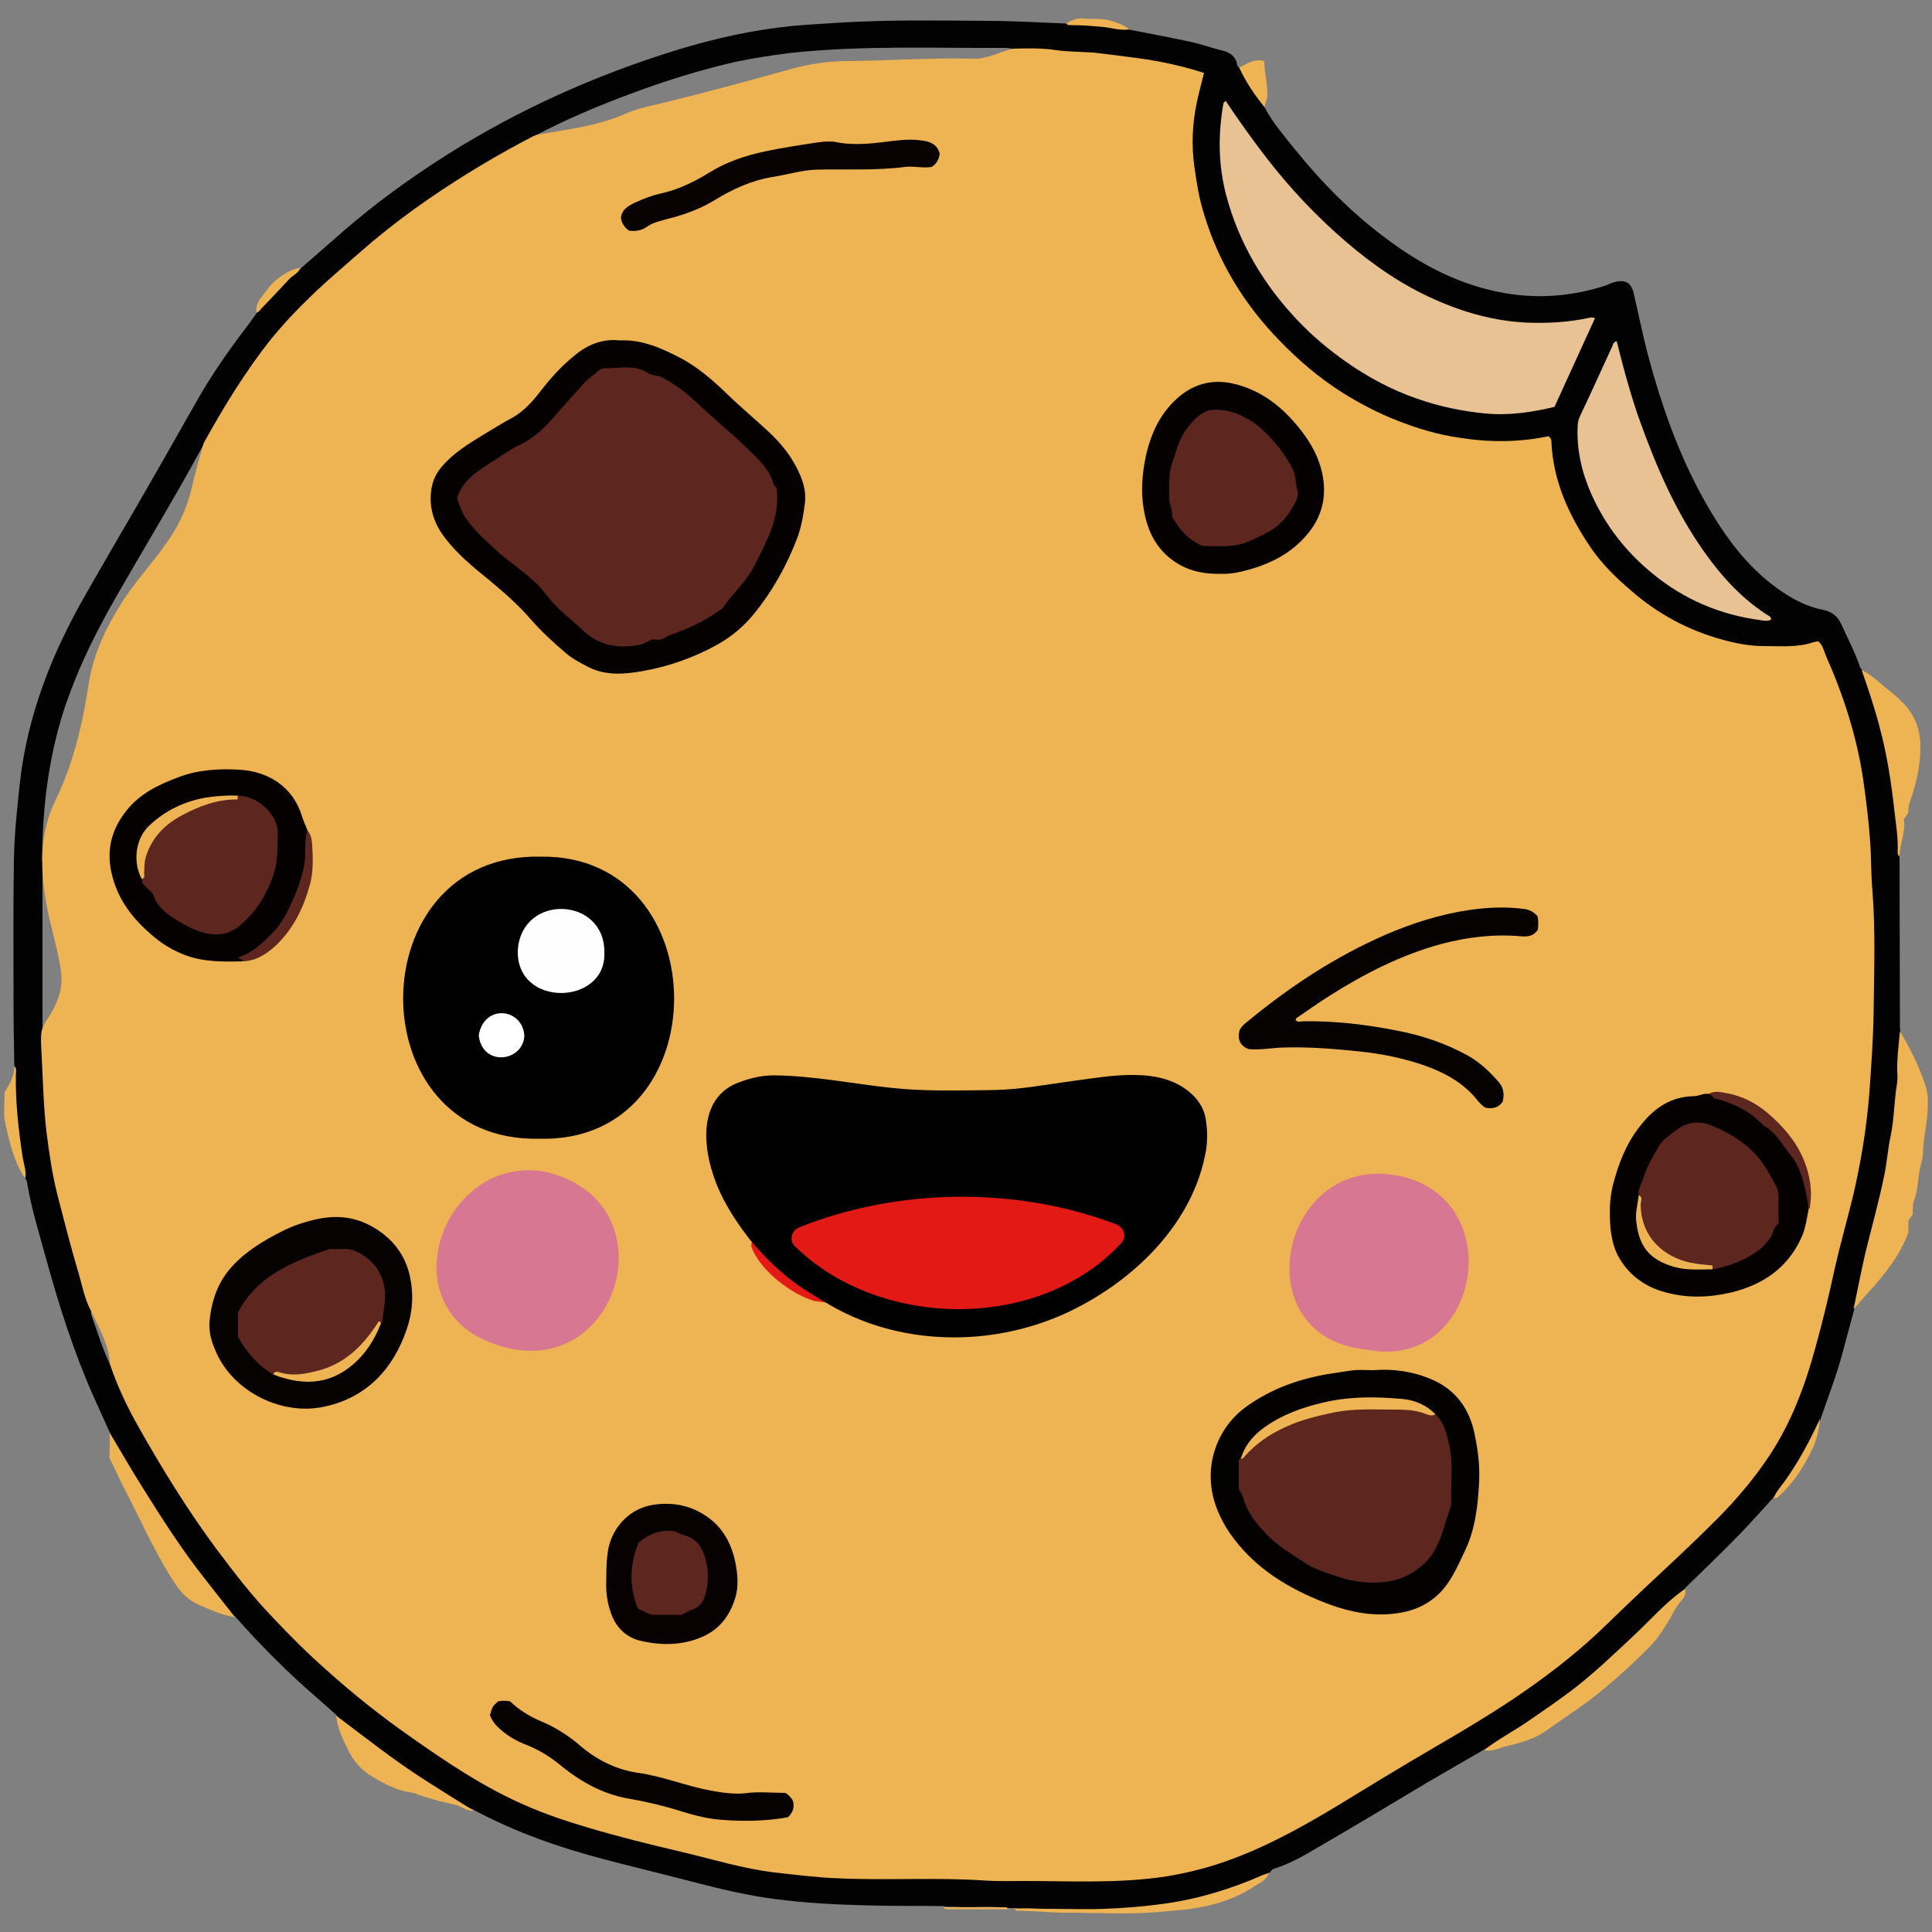 <?xml version="1.0" encoding="utf-8"?>
<!-- Generator: Adobe Illustrator 26.5.0, SVG Export Plug-In . SVG Version: 6.00 Build 0)  -->
<svg version="1.1" id="Layer_1" xmlns="http://www.w3.org/2000/svg" xmlns:xlink="http://www.w3.org/1999/xlink" x="0px" y="0px"
	 viewBox="0 0 500 500" style="enable-background:new 0 0 500 500;" xml:space="preserve">
<rect x="0" y="0" width="500" height="500" fill="#808080" stroke="none"/>
<style type="text/css">
	.st0{fill:#030202;}
	.st1{fill:#EEB352;}
	.st2{fill:#E8C292;}
	.st3{fill:#060101;}
	.st4{fill:#040101;}
	.st5{fill:#060201;}
	.st6{fill:#050101;}
	.st7{fill:#080101;}
	.st8{fill:#080302;}
	.st9{fill:#5D271F;}
	.st10{fill:#D87791;}
	.st11{fill:#E21914;}
	.st12{fill:#050201;}
	.st13{fill:#FEFEFE;}
	.st14{fill:#FFFFFF;}
</style>
<g>
	<path class="st0" d="M491.8,266.9c0-0.3-0.1-0.6-0.1-0.9c0-14.8-0.1-29.6-0.1-44.4c-0.8-2.2,0.3-4.4,0.1-6.5
		c-1.2-11.9-2.9-23.8-6.8-35.2c-0.8-2.3-1.3-4.7-3-6.5c-0.2-0.2-0.4-0.5-0.5-0.7c-1.3-3.8-3.1-7.3-4.8-11c-1-2.2-2.4-3.4-4.9-3.9
		c-5-1-9.3-3.6-13.3-6.7c-6.5-5.1-11.4-11.6-15.6-18.6c-7.7-12.9-12.7-26.9-16.5-41.4c-1.3-5-2.3-10.1-3.5-15.2
		c-0.6-2.6-2-3.5-4.5-3c-1,0.2-1.9,0.6-2.8,1c-8.6,2.8-17.5,3.5-26.4,1.9c-11.2-2-21-7.1-30-13.8c-9.1-6.7-17-14.7-24.1-23.5
		c-2.7-3.4-5.7-6.8-7.7-10.7c-1.7-3.8-3.9-7.2-6.6-10.3c-0.2-0.2-0.5-0.4-0.5-0.7c-0.4-2.2-1.8-3.2-3.8-3.7
		c-2.8-0.7-5.6-1.7-8.4-2.3c-5.2-1.1-10.4-2.1-15.6-3.1c-5.3-1.7-10.8-2.5-16.4-1.6c-6.9-0.3-13.9-0.7-20.8-0.7
		c-12.3-0.1-24.5-0.3-36.8,0.4c-4.4,0.3-8.8,0.5-13.2,0.9c-10.2,1-20.1,3.2-29.9,6.2c-21.1,6.5-41,15.4-59.7,27.2
		c-9.3,5.9-18.3,12.4-26.6,19.6c-3.7,3.2-7.4,6.5-11.1,9.7c-4.9,2.7-8.1,7.2-11.4,11.5c-0.6,0.9-1.3,1.8-1.9,2.7
		c-4.4,5.7-8.6,11.6-12.3,17.8c-4.5,7.8-8.9,15.7-13.4,23.5c-5.5,9.6-11.2,19.2-16.7,28.9C13.4,169.1,7,185.3,5.1,203
		c-0.7,6.5-1.4,13-1.5,19.5c-0.2,12-0.1,23.9-0.1,35.9c0,5.8,0.1,11.7,0.2,17.5c0.8,2.2-0.5,4.3-0.4,6.5c0.3,7.6,0.8,15.2,3.2,22.5
		c0.2,0.4,0.5,0.7,0.5,1.1c1.1,6.8,3.2,13.4,5,20c3.3,12,7.1,23.9,12.2,35.4c1.4,3.1,2.8,6.2,4.2,9.3c0.5,1.5,1.1,3,1.9,4.4
		c6.3,11,12.9,21.8,20.6,31.8c3.1,4,5.6,8.6,10,11.5c6.7,7.6,13.9,14.8,21.6,21.4c1.5,1.3,3,2.7,4.5,4c0.6,1.1,1.4,1.9,2.4,2.7
		c4.5,3.5,9,7,13.7,10.2c6.3,4.3,12.5,8.7,19.5,11.7c10.8,5.8,22.3,9.8,34.2,12.9c7.7,2,15.5,3.9,23.2,5.9
		c6.9,1.8,13.8,3.4,20.8,4.3c7.7,1,15.4,1.4,23.1,1.6c6.7,0.2,13.5,0.1,20.2,0.2c1.2,0.3,2.4,0.1,3.6,0.2c4.5,0.2,8.9-0.3,13.4,0.3
		c0.6,0,1.2,0,1.8,0c3.1,0.7,6.2,0.2,9.3,0.3c13.2,0.7,26.3,0.6,39.2-2.7c6-1.5,12.1-3.1,17.3-6.9c0.3-0.3,0.5-0.7,0.8-0.8
		c4.3-1.3,8.2-3.6,12.1-5.9c9.5-5.5,18.9-11.2,28.3-16.8c4.8-2.8,9.7-5.6,14.5-8.4c0.9-0.5,1.9-0.6,2.8-1.1
		c7.6-4.7,15.1-9.6,22.1-15.2c7.2-5.7,13.6-12.2,20.2-18.5c2.3-2.2,5-4.1,6.7-6.9c4.6-4.5,9.2-8.9,13.7-13.5
		c3.2-3.3,6.2-6.7,9.3-10.1c5.5-6,9.7-12.7,12.1-20.5c1.9-5.5,4-10.9,5.5-16.5c1.1-4,2.1-7.9,3.2-11.9c1.1-1.8,1.7-3.8,2.1-5.9
		c0.9-4.6,2-9.2,3.2-13.8c3.5-13,5.9-26.2,6.7-39.7C492,275.3,492.9,271.1,491.8,266.9z M28.5,353.2c-2-4.2-3.3-8.6-4.9-13
		c-0.1-0.3,0-0.6,0-0.9c0.7-0.1,1,0.2,1.3,0.9c1.3,2.9,3,5.7,3.8,8.8C29,350.5,29.4,351.9,28.5,353.2z M53,116.3
		c-1.4,3.8-1.9,7.8-3,11.6c-1.1,3.9-2.8,7.4-5,10.9c-1.9,3.1-4.1,6-6.5,8.7c-2,2.3-3.5,5-5.4,7.4c-2.5,3.3-4.5,6.9-6.4,10.5
		c-0.7,1.4-0.9,3-1.5,4.5c-1.1,2.8-1.1,5.8-1.8,8.6c-0.4,1.5-0.7,3.1-0.6,4.7c0,0.6,0.1,1.2-0.6,1.5c-0.7,0.3-0.5,1-0.5,1.6
		c-0.2,4.2-1.6,8.1-2.9,12c-1.1,3.2-2.6,6.1-3.9,9.2c-2.4,6.1-4.3,12.4-3.4,19c0.4,2.7,0.4,5.4,1.5,8.1c0.7,1.6,1.1,3.6,1.4,5.4
		c0.4,2.4,1.4,4.7,1.6,7.2c0.2,3,1,6,0.9,9.5c-0.9,0.9-1.3,2.3-1.1,3.9c-2.1,1.7-2.6,4.5-4.8,6.6c0-1.5,0-2.5,0-3.6
		c0-13.2,0-26.4,0-39.5c0-0.6,0-1.2-0.1-1.8c0.1-14.3,1.9-28.4,6.8-41.9c3.3-9.2,7.7-17.8,12.5-26.2c7.4-12.9,15.2-25.7,22.3-38.8
		c0.1-0.2,0.2-0.3,0.3-0.5C53.4,115.1,53.2,115.9,53,116.3z M262,13.6c-2.5,0-4.2,2-6.8,2.2c-1,0.1-2.1,0.4-3.2,0.4
		c-2.3,0-4.6,0.1-6.9,0c-9.8-0.3-19.6,0.8-29.5,0.6c-1.2,0-2.1,0.5-3.2,0.7c-3.1,0.7-6.2,0.7-9.3,1.7c-8.9,2.8-17.9,5.1-27,7.3
		c-5.3,1.3-10.6,2.5-15.8,4.6c-3.2,1.3-6.5,2.2-9.8,3.1c-1.9,0.5-3.9,0.3-5.9,0.7c-1.5,0.4-3.2,0-4.7,0.6c-0.4,0.2-1,0.2-1.2-0.5
		c8-4.2,16.3-7.7,24.7-10.8c8.8-3.3,17.8-6.1,27-8.2c4.7-1,9.4-1.7,14.2-2.3c18.6-2,37.2-1.2,55.7-1.3c0.5,0,1,0.1,1.5,0.2
		C262.1,12.9,262,13.1,262,13.6z"/>
	<path class="st1" d="M479.7,338.8c1-4.8,1.9-9.5,3-14.3c1.7-7,3.7-14,5.1-21.1c0.6-3.1,0.8-6.3,1.5-9.4c0.9-4.4,0.9-8.9,1.6-13.3
		c0.2-1.1,0.2-2.2,0.1-3.3c-0.1-3.5,0.4-7,0.7-10.5c2.6,4.3,4.9,8.9,6.5,13.7c1,2.9,0.8,5.9,0.5,8.9c-0.3,2.7-0.9,5.5-1,8.2
		c0,1.6-0.4,3.1-0.8,4.7c-0.6,2.8-0.5,5.7-1.6,8.4c-0.4,1-0.2,2.2-0.3,3.5c-0.3,0.4-0.7,1-1.1,1.6c0,1.2,0,2.4,0,3
		C490.9,327.1,485,332.7,479.7,338.8z"/>
	<path class="st1" d="M491.6,221.6c-0.4-0.2-0.5-0.6-0.5-1c0.2-3.5-0.4-7-0.8-10.5c-0.8-7.3-1.9-14.6-3.8-21.7c-1.3-5.1-3-10-4.7-15
		c2.5,1.3,4.6,3.2,6.7,5c1.2,0.9,2.3,1.8,3.4,2.9c3.4,3.2,5.1,7.1,5.1,11.9c0,4.3-0.8,8.4-2.1,12.5c-0.4,1.3-1.1,2.6-1,4
		c0.1,1.1-0.9,1.5-1.2,2.5C493.3,215.3,491.6,218.3,491.6,221.6z"/>
	<path class="st1" d="M384.1,452.9c3.5-2.7,7.3-4.7,11-7.2c4.5-3.1,9.1-6.2,13.4-9.6c5-4,9.6-8.4,14.3-12.8
		c4.4-4.1,8.3-8.7,13.3-12.1c0.3,1.2-0.2,2.2-0.9,3c-1.7,1.8-2.5,4-3.8,6c-1.3,2.1-2.7,4.2-4.4,5.9c-4,4.1-8.3,8-12.8,11.7
		c-4.4,3.6-9.3,6.7-13.9,10c-3.3,2.4-7.3,3.4-11.2,4.3C387.5,452.6,385.9,453.4,384.1,452.9z"/>
	<path class="st1" d="M28.4,370.8c2.8,4.7,5.5,9.4,8.4,14c5.1,8.2,10.3,16.3,16.3,23.9c2.6,3.3,5.2,6.6,7.7,9.8
		c-3.4-0.5-6.4-1.9-9.4-3.2c-4.6-2-6.6-6.3-9-10.2c-3.7-6.4-6.7-13.1-10.1-19.6c-1.4-2.7-2.6-5.5-4-8.2
		C28.4,375.2,28.4,373,28.4,370.8z"/>
	<path class="st1" d="M87,444c7.6,5.7,15,11.6,23,16.7c4.2,2.7,8.4,5.3,12.6,7.9c-1.8,0.2-3.1-1.1-4.7-1.5c-1.4-0.3-2.9-0.7-4.3-1
		c-1.7-0.5-3.5-1-5.2-1.6c-0.8-0.3-1.6-0.6-2.5-0.7c-3.5-0.5-6.7-2.3-9.7-4.1c-2.6-1.5-4.8-4-6.2-7C88.6,449.9,87.3,447.1,87,444z"
		/>
	<path class="st1" d="M262.7,494c2.6-0.3,5.2,0,7.8,0c5.1,0,10.3,0.2,15.4,0c5.1-0.2,10.2-0.6,15.2-1.3c8.9-1.2,17.4-3.8,25.6-7.4
		c0.5-0.2,1.1-0.4,1.7-0.6c-0.7,2.1-2.7,2.7-4.3,3.8c-4.4,2.9-9.4,4.4-14.5,5.3c-2.4,0.4-4.9,0.6-7.4,0.8c-8.8,1-17.6,0.4-26.4,0.4
		c-4.2,0-8.4-0.5-12.5-0.5C263,494.6,262.8,494.3,262.7,494z"/>
	<path class="st1" d="M3.7,275.9c0.7,0.6,0.4,1.5,0.4,2.3c-0.1,7.2,0.7,14.3,1.8,21.5c0.3,1.7,1,3.5,0.6,5.3
		c-2.9-4.3-4-9.3-5.1-14.1c-0.6-2.6-0.2-5.4-0.2-8.2C2.4,280.6,3.8,278.5,3.7,275.9z"/>
	<path class="st1" d="M327.3,27.8c-2.6-3.2-4.9-6.6-6.6-10.3c2-1,3.9-2.4,6.5-1.7c0,3,0.9,6.1,0.8,9.2
		C327.9,26,327.3,26.8,327.3,27.8z"/>
	<path class="st1" d="M459,387.7c0.7-1.7,1.9-3,2.9-4.4c3.6-5,6.5-10.5,9.1-16.1c-0.2,3-1,6-2.4,8.7c-2,4-4.5,7.9-7.9,11
		C460.3,387.3,459.8,387.9,459,387.7z"/>
	<path class="st1" d="M77.8,69.3c-0.6,1.5-2.2,2-3.1,3.1c-2.3,2.5-4.6,4.9-7,7.4c-0.4,0.4-0.7,1-1.3,1.1c-0.2-1.4,0.2-2.7,1.1-3.8
		c1.4-1.7,2.5-3.6,4.3-4.9C73.6,70.8,75.5,69.6,77.8,69.3z"/>
	<path class="st1" d="M292.3,7.6C290,8,287.8,7.2,285.6,7c-2.9-0.3-5.7-0.5-8.6-0.5c-0.4,0-0.8,0-1-0.4c1.4-1,3-1.5,4.7-1.3
		c2.1,0.2,4.3-0.1,6.5,0.5C289,5.8,290.8,6.4,292.3,7.6z"/>
	<path class="st1" d="M244,493.6c5.4,0,10.8,0,16.3,0c0.2,0,0.5,0.3,0.7,0.5c-5.4,0-10.8,0-16.2,0C244.5,494,244.2,493.7,244,493.6z
		"/>
	<path class="st1" d="M23.6,339.4c-1.8-3.4-2.4-7.1-3.5-10.7c-1.9-6.4-3.5-12.8-5.2-19.3c-1.4-5.5-2.2-11.1-2.9-16.7
		c-0.8-7-0.9-14-1.3-21c-0.3-5.5,0.2-5.2,1-7.1c2.9-4.3,4.7-8.1,4.1-13.1c-0.8-5.6-2.5-11-3.6-16.5c-1.8-9.5-2.2-19.1,2.2-28
		c4.7-9.6,7-19.9,8.6-30.3c1.3-8,4.7-14.8,9-21.5c3.9-5.9,8.8-11,12.6-16.9c2.5-4,4.2-8.2,5.2-12.8c0.8-3.6,1.9-7.2,2.9-10.8
		c5.2-9.4,10.8-18.6,17.5-27c4.9-6,10.4-11.4,16.2-16.5c3.3-2.9,6.6-5.8,10-8.7c4.8-4,9.7-7.7,14.8-11.2
		c8.6-5.9,17.6-11.3,26.9-16.1c0.3-0.1,0.5-0.2,0.8-0.3c7.7-1.4,15.5-2.2,22.8-5.4c2.9-1.3,6.1-2,9.2-2.7
		c11.1-2.7,22.2-5.7,33.3-8.8c4.9-1.4,10-2.2,15.2-2.2c10.9-0.1,21.7-0.9,32.6-0.6c3.6,0.1,6.7-1.8,10.1-2.6
		c3.8-0.1,7.6-0.2,11.4,0.4c3.1,0.4,6.2,0.4,9.3,0.6c3.8,0.4,7.5,0.9,11.3,1.4c4.8,0.6,9.6,1.6,14.3,2.9c1,0.3,2.1,0.6,3.2,1
		c-0.6,2.5-1.3,4.9-1.8,7.3c-1.2,5.6-1.5,11.2-0.7,16.9c0.6,4.2,1.2,8.2,2.5,12.3C315.4,68,322,78.7,331,88
		c5,5.2,10.4,9.8,16.4,13.6c4.5,2.8,9.2,5.3,14.1,7.2c5.3,2.1,10.7,3.7,16.3,4.5c7.6,1.2,15.3,1.2,22.9-0.4c0.5,0.3,0.8,0.7,0.8,1.3
		c0.4,10.2,4.5,19.1,10.1,27.4c2.9,4.3,6.7,8,10.7,11.4c6.8,5.9,14.6,10.1,23.3,12.5c3.6,1,7.2,1.7,10.9,1.7c3.7,0,7.4,0.3,11.1-0.5
		c1-0.2,1.9-0.7,3-0.7c1.1,0.9,1.4,2.3,1.9,3.6c4.5,10.1,7.9,20.6,9.6,31.5c0.8,5.5,1.5,11.1,1.9,16.7c0.3,4.3,0.2,8.6,0.6,12.9
		c0.8,10.3,0.4,20.7,0.3,31c-0.1,7-0.6,14-1.1,21c-0.7,9.1-2.2,18.2-4.3,27.1c-1.5,6.1-3.2,12.1-4.6,18.2c-1.5,6.9-3.1,13.7-5,20.5
		c-2.7,10-6.3,19.7-12.1,28.4c-4,6-8.7,11.5-13.8,16.6c-6.2,6.2-12.6,12.1-19,18.1c-3.2,3-6.4,6.1-9.6,9.2c-6.2,6-13,11.4-20,16.3
		c-7.8,5.5-16.1,10.4-24.3,15.2c-8.6,5-17.1,10.2-25.6,15.4c-9.5,5.7-19.2,11-29.7,14.5c-4.5,1.5-9.1,2.6-13.9,3.4
		c-12.3,1.9-24.6,1.2-37,1.2c-3.2,0-6.5,0.1-9.7-0.1c-12.8-0.9-25.5,0-38.3-0.6c-5.5-0.2-10.9-0.9-16.4-1.5
		c-8.3-1-16.3-3.5-24.4-5.4c-8.1-1.9-16.2-3.9-24.2-6.3c-5.4-1.6-10.8-3.4-16-5.7c-10.6-4.6-20.1-11-29.5-17.6
		c-7.6-5.3-14.9-11.1-21.8-17.3c-5-4.4-9.7-9.1-14.2-13.9C65.2,413,60.6,407,56.1,401c-7.5-10.1-14.1-20.8-20.3-31.8
		c-2.9-5.1-5.4-10.4-7.3-16C28.2,348.1,25.7,343.8,23.6,339.4z"/>
	<path class="st2" d="M412.8,82.3c-3.5,7.7-7,15.3-10.5,23c-5.9,1.4-11.8,2.3-18,1.7c-6-0.6-11.8-1.8-17.5-3.8
		c-6.7-2.3-12.8-5.6-18.5-9.6c-4.4-3.1-8.6-6.6-12.3-10.5c-8.9-9.3-15.4-20.2-18.7-32.7c-2-7.7-2.1-15.6-0.7-23.5
		c0-0.3,0.3-0.5,0.6-0.8c3.4,5.1,6.9,10,10.6,14.8c6.2,8,13,15.2,20.7,21.8c6.9,5.9,14.4,11.1,22.8,14.8c7.6,3.4,15.5,5.6,23.9,6
		c5.5,0.2,10.9-0.1,16.3-1.3C411.8,82.1,412.1,82.2,412.8,82.3z"/>
	<path class="st2" d="M418.4,88.3c1.8,7.2,3.7,14.3,6.2,21.2c4.2,11.6,9.1,22.9,16.3,33.1c4.7,6.7,10.2,12.7,17.2,17
		c0.1,0.1,0.2,0.3,0.3,0.7c-0.9,0.6-1.9,0.3-2.8,0.2c-10.5-1.4-19.9-5.4-28.1-12.2c-6.8-5.6-12-12.3-15.6-20.3
		c-2.5-5.6-3.9-11.5-3.6-17.7c0-0.9,0.2-1.7,0.6-2.6c2.9-6.1,5.7-12.3,8.5-18.4C417.5,88.9,417.7,88.5,418.4,88.3z"/>
	<path class="st3" d="M160.3,88.1c6-0.3,11.1,2.1,16.1,4.7c4.4,2.4,8.2,5.7,11.8,9.2c3.6,3.5,7.5,6.7,11.1,10.1
		c2.2,2.1,4.3,4.5,5.9,7.2c2,3.4,3.6,7,3.1,11c-0.4,3.1-0.9,6.1-2,9c-2.7,7.1-6.4,13.7-11.2,19.6c-2.6,3.2-5.7,5.8-9.4,7.9
		c-6.1,3.4-12.7,5.7-19.5,6.9c-4.6,0.8-9.3,1.2-13.8-1c-2.1-1.1-4.3-2.2-6.1-3.8c-3.2-2.7-6.3-5.6-9.1-8.8
		c-3.1-3.6-6.8-6.8-10.5-9.9c-4.2-3.4-8.4-6.8-11.7-11.2c-2.7-3.6-4-7.6-3.4-12.1c0.3-2.3,1.2-4.4,2.8-6.2c3-3.5,6.8-5.8,10.7-8.2
		c2.5-1.5,4.9-3,7.5-4.4c3.4-1.9,5.8-4.9,8.1-7.9c2.4-3,5-5.8,8-8.2C152,89.2,156,87.6,160.3,88.1z"/>
	<path class="st4" d="M355.4,354.6c5.1-0.4,10.2,0.3,14.9,2.3c6.5,2.7,10.1,7.8,11.4,14.6c0.8,3.9,1.3,7.9,1.1,11.9
		c-0.3,6.2-1,12.4-3.7,18c-2,4.2-3.8,8.6-7.5,11.8c-2.6,2.2-5.5,3.5-8.8,4.1c-6.8,1.3-13.3,0-19.6-2.4c-8-3.1-15.4-7.2-21.3-13.6
		c-3.4-3.7-6.1-7.8-7.6-12.7c-2.8-9.2,0.6-19.1,8.3-24.6c6.4-4.6,13.5-7.1,21.1-8.4c2-0.3,3.9-0.6,5.9-0.9
		C351.6,354.4,353.5,354.6,355.4,354.6z"/>
	<path class="st5" d="M54.2,342.2c0.5-5.5,2.1-10.4,6-14.6c3.6-3.9,8-6.5,12.7-8.9c2.7-1.4,5.5-2.3,8.3-3c5.4-1.3,10.4-1,15.4,1.9
		c5.1,3,8.3,7.2,9.5,12.8c1,4.6,0.7,9.2-0.9,13.8c-1.7,4.9-4.2,9.3-7.9,12.9c-4,3.8-8.7,6.1-14.2,7.1c-10.9,2-23.5-4.5-27.6-15.3
		C54.6,346.8,54.1,344.6,54.2,342.2z"/>
	<path class="st6" d="M468.1,312.8c-0.5,2.5-0.8,5.1-1.9,7.5c-3.6,7.9-10,12.2-18.2,14.2c-5.6,1.3-11.2,1.5-16.8,0
		c-5.1-1.3-9.3-4.2-12-8.7c-1.5-2.4-2.1-5.2-2.4-7.9c-0.3-3.7-0.3-7.4,0.6-11.1c1.5-5.9,3.7-11.5,7.8-16.3c3.4-4.1,7.6-6.7,13.1-6.8
		c1.3,0,2.5-0.8,3.8-0.6c3.5,0,6.6,1.6,9.5,3.3c6.9,4.1,12.2,9.8,15.3,17.3C468,306.7,468.4,309.7,468.1,312.8z"/>
	<path class="st6" d="M62.8,248.8c-5.1,0.1-10.2,0.2-15.1-1.7c-2.5-1-4.7-2.2-6.8-3.8c-5.8-4.6-10.5-10-12.1-17.7
		c-1.3-6.1,0.3-11.3,4-15.9c3.5-4.4,8.4-6.7,13.5-8.6c5-1.9,10.3-2.2,15.6-1.9c7.5,0.4,14,4.4,16.3,12.2c0.4,1.3,1,2.4,1.4,3.6
		c0.9,11.7-3,21.5-11.4,29.7C66.6,246.4,64.1,246.8,62.8,248.8z"/>
	<path class="st6" d="M316.2,148.5c-4.1,0.1-7.7-0.5-11-2.4c-5.6-3.2-8.2-8.3-9.2-14.3c-0.8-4.7-0.4-9.4,0.6-14
		c1.4-6.1,4-11.5,9-15.5c3.9-3.1,8.4-4.1,13.2-3.1c7.4,1.6,13,6,17.6,11.8c2.3,2.9,4.2,6,5.3,9.6c2.1,7,0.8,13.3-4.2,18.6
		c-4.3,4.7-9.9,7.2-16.1,8.7C319.6,148.3,317.7,148.6,316.2,148.5z"/>
	<path class="st7" d="M156.9,409.3c0-3.7,0.1-6.3,0.6-8.8c1.2-5.3,5.4-10.2,11.8-11.1c5.2-0.7,9.7,0.3,13.8,3.2
		c4,2.8,6.2,6.9,7.2,11.7c0.6,3.1,0.9,6.1,0,9.2c-1.4,4.5-3.9,8-8.3,10c-5.3,2.4-10.9,2.4-16.4,1.1c-3.5-0.9-6.1-3.3-7.4-6.9
		C157,414.5,156.8,411.4,156.9,409.3z"/>
	<path class="st8" d="M162.8,59.7c-1.3-0.9-1.9-2-2.1-3.3c0.2-2.2,1.9-3.1,3.5-3.9c2.2-1,4.4-1.9,6.7-2.4c4.6-1,8.7-3,12.6-5.4
		c4.5-2.8,9.3-4.4,14.4-5.5c4.7-1,9.4-1.7,14.1-2.4c1.5-0.2,3.1-0.3,4.5,0c5.1,1,10.2,0.2,15.2-0.4c2.6-0.3,5.1-0.4,7.7,0.1
		c2,0.4,3.3,1.3,3.8,3.3c-0.2,1.4-0.8,2.6-2.1,3.4c-2.2,0.4-4.6-0.3-6.9,0c-7.6,1-15.2,0.5-22.8,0.7c-3.9,0.1-7.6,1.3-11.5,1.9
		c-5.4,0.9-10.2,3.1-14.8,5.9c-3.7,2.3-7.8,3.8-12.1,4.9c-1.8,0.5-3.8,0.9-5.3,1.9C166.1,59.7,164.6,59.9,162.8,59.7z"/>
	<path class="st5" d="M203.3,464c0.8,0.5,1.4,1.2,1.9,2c0.5,1.7,0,3.1-1.3,4.3c-5.5,1-11.2,1.1-16.7,0.7c-3.6-0.2-7.2-1.1-10.8-2.2
		c-4.4-1.4-9-2.5-13.6-3.3c-7-1.2-12.9-4.6-18.3-9.1c-2.5-2-5.2-3.6-8.2-4.8c-2.9-1.1-5.6-2.7-7.8-5c-0.8-0.8-1.3-1.7-1.7-2.7
		c0.6-2.2,0.6-2.2,2.1-3.6c0.9-0.2,1.9-0.2,3.1,0c2.3,2.2,5,3.9,8.1,5.2c3.8,1.6,7.2,3.8,10.3,6.5c4.3,3.6,9.2,6,14.7,6.8
		c6.4,0.9,12.4,3.4,18.8,4.6c2.9,0.5,5.8,1,8.9,0.7C196.2,463.6,199.7,464,203.3,464z"/>
	<path class="st9" d="M62.8,248.8c0-0.7-0.8-0.5-1.2-1c3.6-1.1,6.2-3.6,8.8-6.2c2.6-2.6,4.2-5.9,5.6-9.2c1.2-2.8,2.3-5.8,2.8-8.9
		c0.2-1.2,0.2-2.4,0.2-3.5c0.1-1.7-0.1-3.4,0.6-5c1,1.1,1.1,2.5,1.2,3.8c0.2,3.3,0.3,6.6-0.5,9.8c-1.6,6-4.2,11.5-8.7,15.9
		C69.1,246.8,66.4,248.7,62.8,248.8z"/>
	<path class="st9" d="M468.1,312.8c-0.6-4-1.3-7.9-3.1-11.5c-0.6-1.2-1.5-2.3-2.4-3.4c-1.7-2.2-3.1-4.8-5.7-6.3
		c-0.7-0.4-1.2-1.1-1.8-1.6c-3.3-3-7.3-4.8-11.6-5.8c-0.3-0.6-0.7-1-1.5-1c1.6-1,3.2-0.6,4.8-0.3c4,0.7,7.5,2.5,10.6,5.1
		c3.9,3.3,7.3,7.2,9.3,11.9c1.7,4,2.4,8.2,1.7,12.5C468.5,312.6,468.3,312.7,468.1,312.8z"/>
	<g>
		<g>
			<path class="st10" d="M140.8,303.2c34,7.5,19.1,56.8-13.5,44.4C100.7,337.8,114.6,298.9,140.8,303.2z"/>
			<path class="st10" d="M362.5,304.4c28.3,6.3,20.3,50.6-8.7,44.9C321.1,346.2,331.4,297.6,362.5,304.4z"/>
		</g>
		<g>
			<path class="st11" d="M290.5,316.4c-27.4-11.2-60.6-10.4-87.4,1.8c-2.9,1-5.4,1.7-7.1,2.1c-1.2,0.3-1.9,1.5-1.4,2.7
				c2.3,6,10.5,12.1,16.2,13.7c17.4,2.2,28.3,4.8,40.3,3.3c15.3-0.7,30.3-6.8,40.6-18.7C293.1,319.7,292.4,317.2,290.5,316.4z"/>
			<path d="M312.1,290c-0.3-2.5-1.5-4.7-3.3-6.5c-8-7.9-21.5-5-31.5-3.7c-6.7,0.9-13.4,2.2-20.2,2.3c-8.9,0.1-17.9,0.4-26.8-0.6
				c-10-1.1-19.9-3.1-30-3.2c-3.1,0-6.1,0.7-9,1.8c-10,3.6-9.6,15.2-6.8,23.7c2,6.3,5.5,11.7,9.4,16.8c8.8,10.5,14.8,13.4,19.5,16.3
				c18.7,11.6,43.3,12,63.2,2.6c16.8-8,32.2-22.8,35.5-41.7C312.5,295.3,312.5,292.6,312.1,290z M206.7,317.7
				c25.5-10.3,56.5-10.7,82.3-0.8c2,0.8,2.6,3.3,1.2,4.8c-21.2,23-62.6,22.3-84.4,0.9C204.2,321.2,204.7,318.6,206.7,317.7z"/>
		</g>
		<g>
			<path d="M139.4,294.7c-47,0.9-46.7-74.1,0.6-73C185.9,221.1,186.2,296.1,139.4,294.7z"/>
			<path class="st12" d="M397.9,237.1c0.3,1.2,0.2,2.3,0.1,3.5c-1.1,1.6-2.4,1.9-4.5,1.7c-6.9-0.6-13.7,0.2-20.5,2
				c-10.3,2.8-19.7,7.6-28.6,13.2c-3,1.9-6,4-8.9,6c-0.1,0.1-0.1,0.3-0.2,0.5c0.6,0.7,1.3,0.3,2,0.3c8.1-0.1,16.1,0.8,24.1,2.4
				c6.5,1.2,12.7,3.3,18.5,6.5c3.2,1.8,5.8,4.3,8.1,7c1.2,1.4,1.3,3.1,0.9,4.9c-1.1,1.6-2.6,1.9-4.4,1.6c-0.9-0.5-1.5-1.2-2.1-1.9
				c-3.5-4.4-8.1-7-13.3-8.9c-5.6-2-11.5-3.2-17.4-3.8c-6.6-0.7-13.2-1.2-19.8-1c-2.9,0.1-5.8,0.7-8.8,0.4c-2.2-0.9-2.9-2.5-2.3-4.9
				c0.4-0.8,1.1-1.5,1.9-2.1c11-9.1,22.8-16.9,35.9-22.6c6.9-3,14.2-5.3,21.7-6.4c4.8-0.7,9.7-0.9,14.6-0.2
				C396.1,235.6,397,236.1,397.9,237.1z"/>
			<path class="st13" d="M156.4,246.6c0.5,13.6-22.8,14.3-22.4-0.6C134.9,231.1,156.7,232,156.4,246.6z"/>
			<path class="st14" d="M123.9,267.9c1.4-8.2,11.4-7,11.8,0.2C135.3,274.9,124.7,276.1,123.9,267.9z"/>
		</g>
	</g>
	<path class="st9" d="M201,126.4c0.9,7.7-2.6,13.6-5.6,19.7c-2.1,4.3-5.8,7.4-8.4,11.3c-0.3,0.4-0.8,0.5-1.2,0.8
		c-3.8,2.8-8,4.6-12.3,6.1c-1.2,0.4-2.2,1.6-3.9,1.2c-1.2-0.3-2.4,1-3.8,1.3c-5.8,1.2-11,0.3-15.3-4c-2.4-2.3-5-4.2-7.3-6.7
		c-1.6-1.8-2.9-3.8-4.7-5.4c-3-2.8-6.4-5.1-9.4-7.7c-3.1-2.8-6.3-5.6-8.7-9.1c-1-1.6-1.6-3.4-2.1-5c1.5-4.7,5.3-7,8.9-9.3
		c2.3-1.4,4.5-3.1,7-4.3c3.9-1.8,6.9-4.7,9.6-7.9c2.3-2.7,4.8-5.3,7.2-8.1c1.2-1.3,2.7-2.3,4.1-3.5c0.3-0.2,0.7-0.5,1.1-0.5
		c3.9,0.1,8-1.1,11.6,1.3c1,0.7,2.3,0.4,3.4,1c2.9,1.5,5.6,3.4,8,5.6c2.7,2.5,5.5,5,8.2,7.4c2.6,2.2,5,4.5,7.5,6.9
		c2.1,2.1,4.1,4.2,5.1,7.1C200.1,125.6,200.8,125.9,201,126.4z"/>
	<path class="st9" d="M371.5,366c2.2,2.1,2.9,5,3.5,7.8c1.2,4.9,0.4,9.9,0.6,14.9c0,1.1-0.4,2-0.7,2.8c-1.6,4.9-2.7,10.2-6.9,13.7
		c-2.9,2.5-6.4,4-10.4,4.3c-3.7,0.3-7.4-0.2-10.8-1.3c-3.4-1.1-6.8-2.1-9.8-4.2c-3.2-2.1-6.5-4.1-9.2-6.9c-2.7-2.8-5.1-5.8-6.1-9.6
		c-0.2-0.7-0.7-1.4-1.1-2.1c0-2.2,0-4.4,0-6.7c0-0.5-0.2-1,0.5-1.2c5.9-8.7,15.2-11,24.7-12.9c5.8-1.1,11.6-0.6,17.5-0.7
		C366.3,363.9,368.8,365.1,371.5,366z"/>
	<path class="st1" d="M371.5,366c-0.9,0.6-1.9,0.2-2.6-0.1c-2.8-1.1-5.6-1.1-8.5-1.1c-5,0-10-0.3-15,0.7c-4.3,0.9-8.6,1.9-12.7,3.8
		c-4,1.8-7.5,4.2-10.4,7.4c-0.3,0.4-0.6,0.8-1.2,0.9c1.2-4.2,4.1-7,7.6-9.2c4.9-3.1,10.4-4.8,16-5.9c5.9-1.1,11.8-1,17.6-0.5
		C365.9,362.2,369,363.5,371.5,366z"/>
	<path class="st9" d="M70.7,355.7c-3.9-2.3-6.8-5.6-9.1-9.7c0-2.1,0-4.4,0-6.4c5.1-9.6,14.2-13.1,23.8-16.4c1.9,0.3,4.2-0.4,6.4,0.5
		c4.3,1.8,7.4,5.5,7.8,10.5c0.2,2.7-0.4,5.3-0.7,7.9c0,0.1-0.3,0.2-0.4,0.4c-2.1,2.8-4,5.7-6.7,8c-4.9,4.2-10.5,6.3-17,5.9
		C73.4,356.3,72.1,355.3,70.7,355.7z"/>
	<path class="st1" d="M70.7,355.7c0.5-1.1,1.4-0.6,2.1-0.4c3.4,0.9,6.6,0.2,10-0.7c7-2,11.5-6.8,15.2-12.6c0.4-0.1,0.5,0.2,0.6,0.5
		c-1.7,4.3-4.1,8.1-7.7,11c-5.4,4.4-11.4,5-17.9,3C72.1,356.3,71.4,355.9,70.7,355.7z"/>
	<path class="st9" d="M424.1,309.3c0-0.4-0.2-0.9,0-1.2c1.1-2.9,2-6,3.6-8.6c1-1.7,1.8-3.7,3.5-5c1.2-0.9,2.3-1.9,3.6-2.7
		c2.8-1.7,5.8-1.6,8.7-0.3c4.1,1.8,7.9,4,11,7.4c1.1,1.2,1.9,2.5,2.8,3.8c0.7,1.2,1.3,2.4,2,3.6c0.7,1,1,2.3,1,3.6
		c-0.1,2.2,0,4.4,0,6.7c-1.3,1-1.4,2.7-2.3,4c-0.9,1.1-1.8,2.2-2.9,3c-3.5,2.5-7.5,4.1-11.8,4.9c-1.6-1-3.5-0.5-5.2-0.8
		c-6.7-1.4-11.4-4.9-13.6-11.6C423.6,313.7,424.8,311.5,424.1,309.3z"/>
	<path class="st1" d="M424.1,309.3c1.2,0.6,0.5,1.6,0.5,2.4c0.1,8.7,6.2,13.7,13,15.1c1.9,0.4,3.7,0.5,5.6,0.7c0,0.4,0,0.7,0,1
		c-3.3,0-6.6,0.3-9.8-0.6c-6.8-1.9-9.4-5.6-10-12.4C423.3,313.4,423.9,311.3,424.1,309.3z"/>
	<path class="st9" d="M61.5,205.9c5,0,10.6,4.8,10.4,10.1c-0.1,3.6,0,7.1-1.2,10.6c-1.8,5.2-4.6,9.6-8.8,13.1
		c-1,0.8-2.2,1.3-3.3,1.8c-5.2,1.2-9.4-1.3-13.4-3.7c-2.2-1.4-4.5-3.2-5.5-6.1c-0.2-0.8-1.2-1.3-1.8-2c-0.5-0.6-1.3-1-1.1-2
		c-0.9-6.9,2.2-12,7.7-15.8c4.5-3.1,9.5-5.1,15-5.3C60.3,206.5,61,206.5,61.5,205.9z"/>
	<path class="st1" d="M61.5,205.9c0,0.3,0,0.6,0,1c-5.3-0.1-10.1,1.8-14.6,4.2c-4.4,2.4-7.7,5.8-9.2,10.8c-0.4,1.4-0.3,2.8-0.4,4.1
		c0,0.5,0.3,1.2-0.6,1.5c-2.2-3.9-2-10.3,2.1-14c4.2-3.9,9-6.1,14.5-7.1C56.1,206,58.8,205.8,61.5,205.9z"/>
	<path class="st9" d="M312.8,106.2c-0.4,0-0.3,0-0.2,0c4.1-0.6,7.8,0.6,11.3,2.8c0.7,0.4,1.3,0.9,1.9,1.4c3.3,2.9,6.1,6.2,8.3,10.1
		c0.6,1,0.9,2,1.1,3c0.2,1.2,0.2,2.3,0.6,3.5c0.3,0.8,0,1.7-0.4,2.6c-1.8,3.8-4.3,6.8-8.2,8.6c-1.3,0.6-2.6,1.3-4,1.9
		c-3.8,1.7-7.8,1.2-11.7,1.2c-0.4,0-0.7-0.2-1.1-0.4c-3.3-1.6-5.4-4.2-7.1-7.3c0.3-1.6-0.7-3-0.7-4.7c0.1-3-0.3-6,0.7-8.9
		c1.1-3.1,1.8-6.4,3.9-9.1C308.6,109.1,309.9,107.3,312.8,106.2z"/>
	<path class="st9" d="M165.1,416.3c-2.4-5.8-2.1-11.6,0.2-17.1c2.8-2.3,5.6-3.4,9.4-2.9c0.5,0.2,1.4,0.8,2.3,1
		c3.3,0.8,4.9,3.4,5.6,6.2c0.8,3,0.8,6.2-0.1,9.4c-0.6,2-1.8,3.2-3.7,3.8c-0.8,0.3-1.6,0.8-2.4,1.2c-2.6,0-5.2,0-7.8,0
		C167.5,417.5,166.6,417,165.1,416.3z"/>
</g>
</svg>
